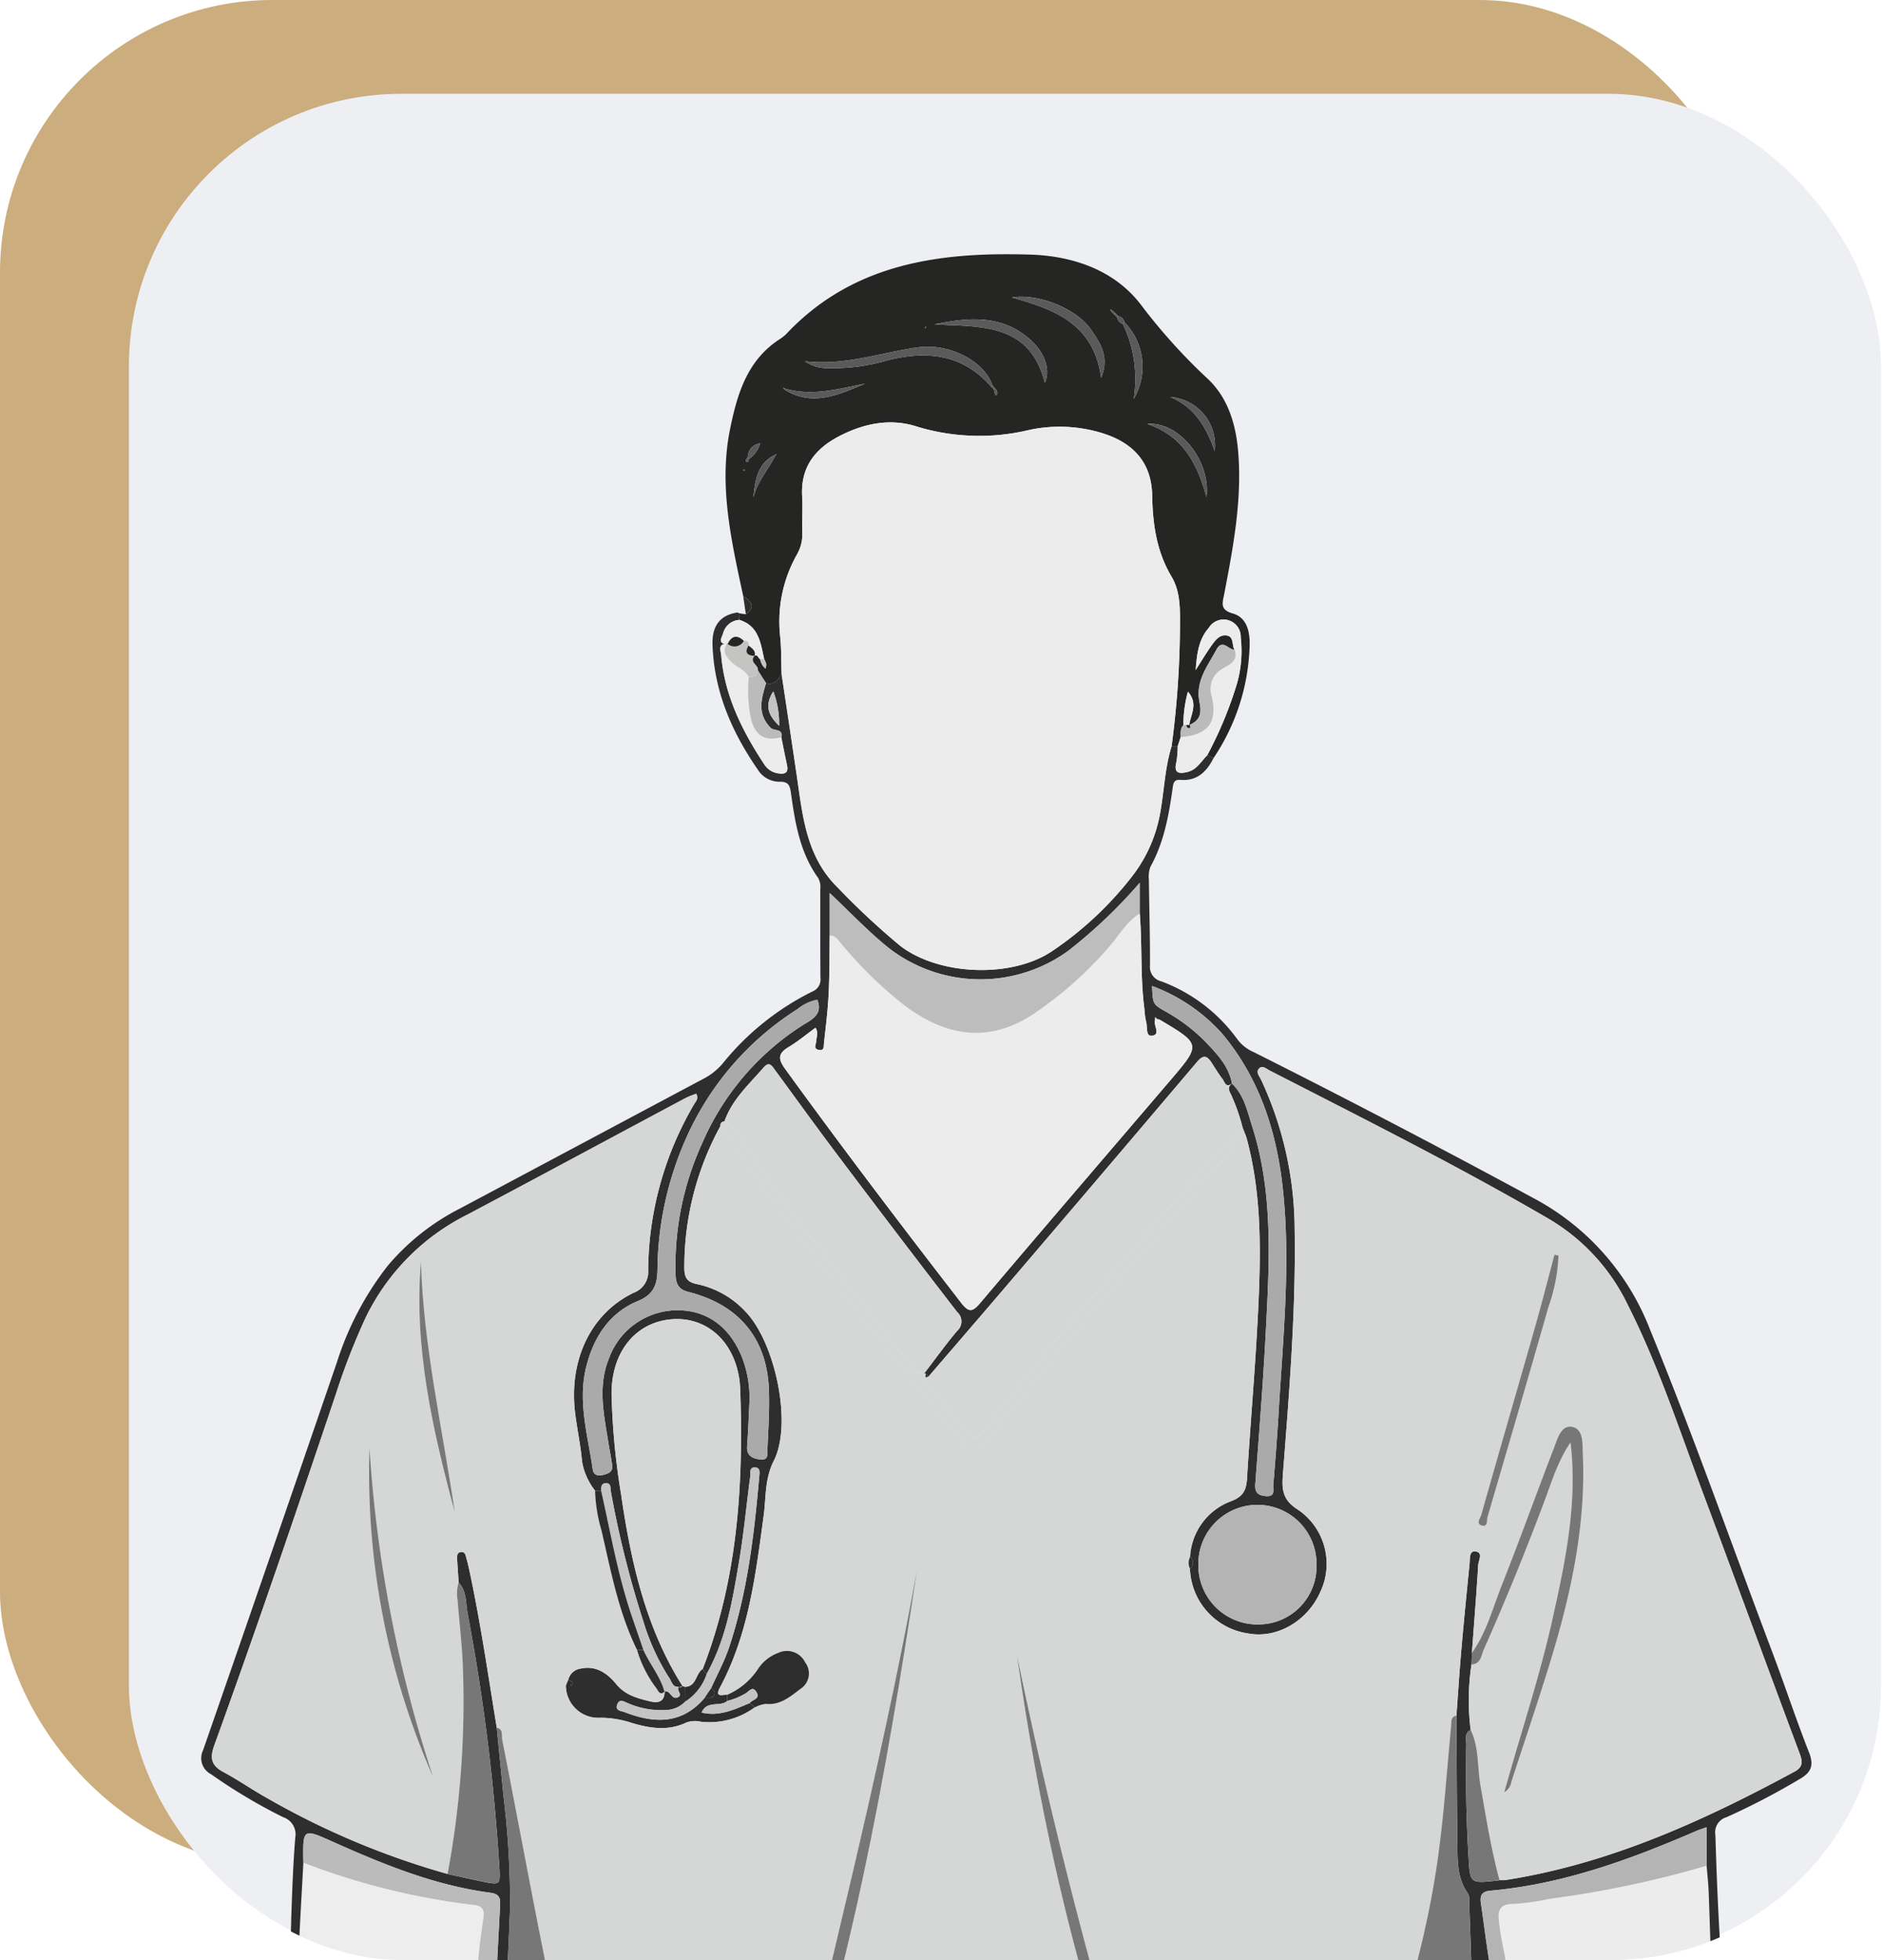 <svg xmlns="http://www.w3.org/2000/svg" xmlns:xlink="http://www.w3.org/1999/xlink" id="Layer_1" data-name="Layer 1" viewBox="0 0 261.559 272.141"><defs><style>.cls-1{fill:none;}.cls-2{fill:#ccad7e;}.cls-3{fill:#edeff3;}.cls-4{clip-path:url(#clip-path);}.cls-5{fill:#ececec;}.cls-6{fill:#ededed;}.cls-7{fill:#2e2e2e;}.cls-8{fill:#252524;}.cls-9{fill:#b4b4b4;}.cls-10{fill:#bbb;}.cls-11{fill:#d5d6d6;}.cls-12{fill:#777778;}.cls-13{fill:#aaa;}.cls-14{fill:#bdbdbe;}.cls-15{fill:#c4c4c3;}.cls-16{fill:#2d2d2d;}.cls-17{fill:#a2a2a2;}.cls-18{fill:#5b5959;}</style><clipPath id="clip-path"><rect class="cls-1" x="18.179" y="13.295" width="243.38" height="258.846" rx="37.85"></rect></clipPath></defs><rect class="cls-2" width="243.38" height="258.846" rx="37.85"></rect><rect class="cls-3" x="17.908" y="13.024" width="243.38" height="258.846" rx="37.85"></rect><g class="cls-4"><path class="cls-5" d="M242.475,314.068l-.47.44H214.061l-.006-.448V293.647c1.171.892,2.024,1.561,2.9,2.2a2.127,2.127,0,0,0,2.487.347c2.774-1.482,4.282-4.046,5.79-6.611.2-.335.266-.885-.206-1.087s-.73.254-.941.606a18.594,18.594,0,0,1-3.171,3.827c-1.676,1.605-2.438,1.573-3.8-.293a44.748,44.748,0,0,1-4.366-8c-1.318-2.888-1.741-6.09-3.255-8.9.008-2.855-.871-5.581-1.21-8.384-.188-1.546-.459-3.043,2-3.019a32.191,32.191,0,0,0,4.908-.7,143.118,143.118,0,0,0,21.86-4.6c.1,1.241.242,2.48.29,3.723.25,6.381.3,12.783,1.175,19.117C239.991,292.59,242.5,303.172,242.475,314.068Z"></path><path class="cls-6" d="M36.8,314.508l-.519-.466a119.189,119.189,0,0,1,2.551-22.451A108.233,108.233,0,0,0,41.424,272.7c.163-4.7.47-9.394.713-14.09a97.371,97.371,0,0,0,23.7,5.873c1.223.123,1.47.762,1.309,1.848-.272,1.842-.539,3.689-.69,5.544a55.8,55.8,0,0,1-6.277,21.372c-1.3,2.5-2.257,2.595-4.005.329-1.183-1.534-2.29-3.127-3.411-4.708-.357-.5-.693-1.332-1.375-.883-.711.468.029,1.138.3,1.61a21.972,21.972,0,0,0,3.281,4.534c4.084,4.161,5.677,3.5,8.534.677.029-.028.129.016.33.047.9,6.361.459,12.762.095,19.161l-.021.5Z"></path><path class="cls-7" d="M211.5,314.049c-1.114.3-1.261-.339-1.273-1.236a80.78,80.78,0,0,1-.135-8.314c.71-7.817-.863-15.3-2.817-22.769-.332-1.27-.514-2.58-.765-3.871a5.507,5.507,0,0,0-.6-2.517,4.6,4.6,0,0,0-.018,2.576q.978,17.3,1.957,34.6c.051.9.293,1.946-1.257,1.507-.535-8.494-1.147-16.984-1.58-25.483-.4-7.883-.607-15.776-.909-23.664-.026-.686.113-1.536-.231-2.026-1.508-2.148-1.4-4.587-1.437-6.986-.087-5.889-.089-11.779-.126-17.669.224-3.035.415-6.073.679-9.1.35-4.007.745-8.01,1.149-12.012.065-.645-.069-1.755.758-1.681,1.195.106.48,1.219.441,1.852-.251,4.084-.578,8.164-.88,12.245l-.061,1.6a33.134,33.134,0,0,0-.111,9.094c-.939.45-.594,1.323-.607,2.024-.095,5.127-.015,10.247.293,15.37.237,3.932.1,3.941,4.116,3.5a1.62,1.62,0,0,0,.2-.049,5.468,5.468,0,0,0,.83-.009c14.427-2.256,27.471-8.193,40.168-15.064,1.238-.67,1.09-1.454.67-2.578-4.5-12.027-8.911-24.084-13.411-36.11-3.282-8.771-6.187-17.7-10.429-26.085a27.867,27.867,0,0,0-10.954-11.944c-12.67-7.381-25.776-13.931-38.812-20.62-.456-.234-1-.784-1.486-.244-.446.5.084,1.051.306,1.519a49.469,49.469,0,0,1,4.665,20.744c.184,11.339-.748,22.621-1.621,33.906-.157,2.025-.191,3.621,2.018,5.011A9.089,9.089,0,0,1,183.408,221c-1.8,4.094-6.05,6.542-10.052,5.785a9.416,9.416,0,0,1-8.067-8.985,1.032,1.032,0,0,0,.018-1.639,8.728,8.728,0,0,1,5.732-7.744c1.7-.665,2.083-1.583,2.18-3.18.473-7.747,1.163-15.483,1.537-23.234.391-8.1.542-16.222-1.648-24.164q-.254-.644-.506-1.287a25.532,25.532,0,0,0-1.479-4.288c-.193-.571-.851-1.217.013-1.808,1.679,1.6,2.123,3.825,2.782,5.883,2.967,9.263,2.412,18.8,1.92,28.3-.369,7.139-.935,14.269-1.471,21.4-.091,1.2.377,1.587,1.473,1.678,1.367.115.975-.9,1.029-1.547.276-3.321.539-6.643.733-9.97.6-10.322,1.7-20.641.608-30.989-.834-7.923-3.161-15.32-8.337-21.572a24.325,24.325,0,0,0-9.852-6.747c.118,2.5.107,2.517,1.755,3.475a24.386,24.386,0,0,1,5.643,4.247c1.59,1.692,3.271,3.382,3.709,5.83-.876.671-1.021-.264-1.329-.659-.551-.707-1.014-1.484-1.5-2.238-.612-.944-1.124-1.169-2-.133Q153.056,163.04,139.739,178.6c-3.574,4.187-7.175,8.351-10.764,12.526l-.386-.417a.641.641,0,0,0-.227,0c1.518-1.98,2.979-4.008,4.579-5.92a1.741,1.741,0,0,0,.007-2.633q-8.339-10.794-16.537-21.694c-2.968-3.934-5.85-7.932-8.763-11.906-.43-.587-.806-1.231-1.564-.359-2.038,2.345-4.393,4.459-5.461,7.508a.536.536,0,0,0-.55.635,40.656,40.656,0,0,0-5.015,19.539c-.017,1.373.239,2.116,1.787,2.419a12.748,12.748,0,0,1,6.616,3.713c4.157,4.185,6.664,15.582,4.025,20.807-1.287,2.547-1.062,5.086-1.408,7.622-1.117,8.185-2.077,16.388-6.061,23.835-.8,1.5.378.977,1.012,1.027l0,.851c-1,.9-2.833-.135-3.572,1.618,2.484.589,4.57-.435,6.683-1.318l.683.611a10.7,10.7,0,0,1-7.439,1.994,3.522,3.522,0,0,0-2.052.106c-2.491,1.191-4.986.815-7.5.082a13.776,13.776,0,0,0-4.427-.745,4.5,4.5,0,0,1-4.807-4.438c.361-.075.9.154.947-.456.009-.107-.4-.249-.612-.375a2.041,2.041,0,0,1,1.76-1.565c2.107-.461,3.7.688,4.889,2.143,1.267,1.549,2.92,1.969,4.671,2.4,1.229.3,2.043.065,2.073-1.385.82-.165.961,1.238,1.824.834.735-.344-.183-.939.1-1.392l.527-.2.414.15.025,2a3.814,3.814,0,0,1-2.559,1.193,11.533,11.533,0,0,1-5.457-.95c-.5-.176-1.077-.644-1.422.1-.444.963.5.968,1,1.16,4.109,1.591,7.971,1.725,11.12-2.016.457-.01,1,.178,1.29-.324.255-.44-.025-.756-.416-.976.845-1.9,1.856-3.735,2.507-5.694,2.552-7.683,3.479-15.667,4.184-23.684.049-.552.183-1.262-.6-1.287-.834-.028-.589.8-.653,1.272-.525,3.913-.884,7.853-1.542,11.743-.911,5.38-1.787,10.8-4.512,15.665l-.554-.673c4.787-12.29,5.657-25.118,5.244-38.122a19.178,19.178,0,0,0-.137-2.077c-.776-5.447-4.7-8.856-9.6-8.36s-8.183,4.576-8.158,10.388a100.4,100.4,0,0,0,1.334,13.971c1.345,9.226,3.386,18.424,8.51,26.528q-.2.409-.563.13c-.83.045-.917-.723-1.237-1.188a31.29,31.29,0,0,1-3.625-7.9,137.984,137.984,0,0,1-4.527-18.105c-.083-.431.09-1.07-.653-1.077-.708-.006-.66.557-.686,1.038l-.835.006a8.932,8.932,0,0,1-1.823-4.108c-.2-2.207-.666-4.39-.946-6.592-.94-7.415,2.151-13.927,8.144-16.8a3.076,3.076,0,0,0,1.988-3.161A46.214,46.214,0,0,1,96.418,153.3c.229-.38.653-.748.3-1.445a13.483,13.483,0,0,0-1.447.575c-10.107,5.394-20.191,10.831-30.315,16.192a31.17,31.17,0,0,0-14.125,14.231,93.642,93.642,0,0,0-4.162,10.661c-5.485,16.317-11.03,32.615-16.9,48.8-.636,1.754-.448,2.8,1.244,3.706,2.08,1.108,4.019,2.478,6.082,3.621A110.383,110.383,0,0,0,62.174,260.18c1.621.355,3.237.729,4.862,1.06,2.407.49,2.463.474,2.33-1.932a282.543,282.543,0,0,0-4.421-35.337c-.264-1.438-.1-3.048-1.234-4.253-.071-1.039-.148-2.077-.208-3.117-.028-.483-.086-1.07.577-1.122.511-.04.608.474.711.879.12.47.246.94.349,1.414,1.583,7.31,2.648,14.711,3.86,22.087.3,3.089.617,6.178.911,9.268a121.852,121.852,0,0,1,.939,15.728c-.187,5.461-.5,10.918-.775,16.375-.136,2.694-.32,5.386-.464,8.08-.439,8.219-1.229,16.421-1.167,24.664l-1.536.058q.515-10.066,1.03-20.135.75-14.529,1.511-29.059c.053-1,.159-1.855-1.306-2.046-7.715-1.008-14.834-3.92-21.865-7.058-4.241-1.893-4.217-1.948-4.141,2.874-.243,4.7-.55,9.391-.713,14.09a108.233,108.233,0,0,1-2.591,18.893,119.189,119.189,0,0,0-2.551,22.451c-1.416.369-1.2-.595-1.189-1.43a99.019,99.019,0,0,1,2.384-20.439,138.14,138.14,0,0,0,2.983-26.018c.131-3.676.254-7.357.555-11.022a2.5,2.5,0,0,0-1.7-2.84,76.224,76.224,0,0,1-10-5.963A2.493,2.493,0,0,1,28.21,243q9.353-26.919,18.594-53.877a42.727,42.727,0,0,1,7.041-13.369,32.167,32.167,0,0,1,10.049-7.964q16.9-9,33.793-18a8.658,8.658,0,0,0,2.735-2.181,37.268,37.268,0,0,1,12.422-9.946,1.793,1.793,0,0,0,1.118-1.925c-.03-4.1-.018-8.193-.022-12.289a2.492,2.492,0,0,0-.317-1.592c-2.518-3.515-3.183-7.638-3.758-11.77-.147-1.053-.374-1.6-1.616-1.551a3.526,3.526,0,0,1-2.981-1.675c-3.621-5.224-6.082-10.9-6.294-17.344-.088-2.682,1.1-4.093,3.378-4.467.118-.02.254.073.382.113l-.032.9a2.483,2.483,0,0,0-2.245,1.816c-.162.583-.862,1.527.587,1.575l0-.09-.08.025c-1.307-.011-.831,1-.783,1.568.475,5.66,2.942,10.556,6.007,15.2a2.759,2.759,0,0,0,1.871,1.209c.927.155,1.51-.024,1.257-1.164-.283-1.277-.527-2.563-.789-3.846.276-1.247-1-.83-1.466-1.3-1.944-1.943-1.3-4.05-.654-6.205,1.152.318,1.661-.467,2.163-1.261.7,4.655,1.407,9.309,2.091,13.967.825,5.626,1.291,11.366,5.728,15.687a101.294,101.294,0,0,0,8.669,8.075c5.38,4.137,15.435,4.52,21.063.751a47.821,47.821,0,0,0,11.07-10.316,19.987,19.987,0,0,0,3.989-9.021c.544-3.042.635-6.164,1.57-9.137l.848,0a13.32,13.32,0,0,1-.195,2.245c-.4,1.583.47,1.595,1.548,1.335,1.3-.313,1.909-1.483,2.762-2.346l.853.421c-.952,1.895-2.293,3.217-4.606,3.025-.85-.071-.965.388-1.065,1.093-.533,3.785-1.191,7.536-3.084,10.952a3.872,3.872,0,0,0-.225,1.824c.044,3.957.17,7.913.153,11.869a2.058,2.058,0,0,0,1.588,2.242,22.9,22.9,0,0,1,10.6,8.11,5.7,5.7,0,0,0,2.261,1.729q19.531,9.81,38.753,20.216a34.871,34.871,0,0,1,16.23,18.222c6.05,14.762,11.331,29.812,16.966,44.729,1.764,4.669,3.326,9.416,5.152,14.059.717,1.823.265,2.792-1.332,3.7a99.017,99.017,0,0,1-10.146,5.283,2.183,2.183,0,0,0-1.535,2.481c.453,14.927,1.288,29.8,4.329,44.489a74.95,74.95,0,0,1,1.059,13.479c.02.883-.03,1.551-1.18,1.3.022-10.9-2.484-21.478-3.962-32.19-.874-6.334-.925-12.736-1.175-19.117-.048-1.243-.191-2.482-.29-3.723v-5.333c-.631.225-1.018.34-1.385.5-9.2,3.976-18.56,7.415-28.652,8.31-1.232.11-1.472.707-1.307,1.787.606,3.969.978,7.976,1.948,11.886q.185,1.233.37,2.464c.775,5.14,2.645,10.061,3.152,15.244C211.829,300.6,211.074,307.335,211.5,314.049ZM160.713,141.491l-.24-.282-.05.531c-.164.715.829,1.922-.433,2.063-.87.1-.578-1.216-.781-1.893a11.909,11.909,0,0,1-.246-1.844c-.582-4.394-.286-8.83-.644-13.235v-4.272a69.691,69.691,0,0,1-9.99,9.493,20.8,20.8,0,0,1-24.919-.464c-2.83-2.283-5.325-4.93-8.156-7.6v5.887c-.043,2.708-.015,5.419-.151,8.122-.114,2.283-.4,4.558-.649,6.833-.046.416.072,1.11-.744.931-.783-.172-.354-.743-.34-1.173.018-.584.364-1.175-.092-1.9-1.256.914-2.426,1.9-3.721,2.672-1.482.887-1.515,1.644-.494,3.052,7.952,10.964,16.144,21.744,24.434,32.453,1.068,1.379,1.572,1.323,2.664.035,8.758-10.334,17.591-20.6,26.394-30.9,4.282-5.007,4.277-5.013-1.443-8.414A1.415,1.415,0,0,0,160.713,141.491ZM113.529,138.8a6.3,6.3,0,0,0-2.761,1.31,40.764,40.764,0,0,0-15.523,18.056,45.811,45.811,0,0,0-3.919,18.188c-.043,2.033-.552,3.387-2.709,4.275-3.921,1.613-6.082,4.928-7.14,8.944-1.287,4.888.161,9.641.854,14.425.113.779.694.974,1.413.792.7-.177,1.407-.395,1.292-1.322-.129-1.031-.348-2.05-.511-3.078-.629-3.966-1.549-7.914.1-11.887a10.126,10.126,0,0,1,9.48-6.585c4.135,0,7.283,2.32,8.97,6.551A15.56,15.56,0,0,1,104.086,195c-.083,1.942-.175,3.884-.31,5.823-.093,1.339.818,1.686,1.814,1.813,1.278.162.988-.941,1.018-1.592.122-2.7.3-5.416.2-8.115-.277-7.127-4.184-11.805-11.217-13.567-1.342-.336-1.706-1.12-1.745-2.4a40.816,40.816,0,0,1,3.679-18.206,36.572,36.572,0,0,1,13.967-16.411C112.707,141.577,114.354,140.888,113.529,138.8Zm69.344,78.456a8.209,8.209,0,1,0-16.416.027,8.207,8.207,0,0,0,8.347,8.253A8.066,8.066,0,0,0,182.873,217.256ZM108.226,100.772a12.744,12.744,0,0,0-.812-4.788C106.261,97.834,106.568,99.171,108.226,100.772Z"></path><path class="cls-8" d="M163.593,103.6l-.848,0a130.376,130.376,0,0,0,1.161-16.8c.016-2.305.042-4.7-1.15-6.7-2.106-3.535-2.636-7.292-2.713-11.324-.086-4.487-2.542-7.248-6.854-8.613a20.106,20.106,0,0,0-10.305-.452,29.675,29.675,0,0,1-15.568-.5c-3.638-1.161-7.266-.441-10.689,1.32-3.47,1.786-5.451,4.385-5.2,8.448.1,1.591-.042,3.2.011,4.791a5.661,5.661,0,0,1-.725,3.2A18.866,18.866,0,0,0,108.4,88.6c.137,1.657.118,3.327.17,4.991-.5.794-1.011,1.579-2.163,1.261l-1.143-1.789c.136-.737-1.319-1.147-.419-2.04.463-.154.471.382.756.5a2.044,2.044,0,0,0,.746,1.308,2.161,2.161,0,0,0,.086-.633,3.784,3.784,0,0,0-.285-.7c-.494-2.224-.747-4.6-3.441-5.434l.032-.9.871.123c1.451-1.076.693-1.826-.375-2.529-1.639-7.671-3.436-15.333-1.811-23.251,1.005-4.9,2.408-9.591,7-12.491a5.151,5.151,0,0,0,.949-.81c9.272-9.714,21.3-11.239,33.727-10.857,5.831.179,11.621,2.088,15.334,6.9a79.991,79.991,0,0,0,9.259,10.286c2.835,2.6,3.969,6.3,4.292,10.138.567,6.72-.684,13.276-1.939,19.822-.237,1.237-.629,2.164,1.205,2.685,1.9.539,2.353,2.431,2.334,4.252a29.4,29.4,0,0,1-5.023,15.827l-.853-.421a54.763,54.763,0,0,0,4-9.549,16.39,16.39,0,0,0,.638-6.776,2.392,2.392,0,0,0-4.442-1.334c-1.4,1.59-1.641,3.552-1.817,5.844.863-1.342,1.519-2.458,2.275-3.5.481-.665,1.067-1.427,2-1.3,1.089.152.717,1.323,1.115,1.976-.84.051-1.661-1.595-2.537.047-1.22,2.287-2.926,4.335-2.319,7.274.378,1.83-.154,2.579-1.435,3.155.217-1.478,1.283-2.986-.171-4.639a16.807,16.807,0,0,0-.625,4.645c-.487.473-.37,1.086-.388,1.667Zm-8.824-59.947.405.417a1.135,1.135,0,0,0,.793.9,17.673,17.673,0,0,1,1.512,10.411,8.808,8.808,0,0,0-1.287-10.643,1.053,1.053,0,0,0-.844-.837l-.415-.41c-.148-.133-.3-.267-.446-.4l-.293-.15.159.285C154.491,43.37,154.629,43.514,154.769,43.657ZM138.215,53.936l-.368-.456c-1.187-3.393-5.979-5.844-10.332-5.252-5.073.69-9.975,2.558-15.691,1.937a5.2,5.2,0,0,0,3.014.945,26.81,26.81,0,0,0,8.4-1.073c5.447-1.386,10.456-.914,14.422,3.633l.4.426c.06.254.115.509.191.758,0,.014.248-.005.256-.039A.809.809,0,0,0,138.215,53.936Zm-34.148,9.756a3.763,3.763,0,0,0,1.517-2.132,1.945,1.945,0,0,0-1.712,1.966c-.191.166-.427.451-.185.59C103.992,64.293,103.95,63.856,104.067,63.692Zm3.616-.544c-2.543,1.2-2.766,3.591-3.048,5.954.561-2.217,2.088-3.922,3.1-5.9L107.9,63Zm1.328-9.2-.277-.156.177.257c3.953,2.5,7.6.719,11.261-.779C116.482,53.971,112.817,55.064,109.011,53.944Zm36.119-.8c.741-1.54.2-3.865-1.737-5.721-3.966-3.8-8.737-3.4-13.589-2.387C136.193,45.389,143.036,44.81,145.13,53.148Zm7.829-.7c1.19-2.923-.141-4.826-1.4-6.671-1.986-2.915-7.377-5.085-11-4.472C146.429,42.952,151.915,44.9,152.959,52.453Zm14.633,16.568c.59-5.06-3.793-10.523-8.244-10.158C164.352,60.532,166.278,64.341,167.592,69.021Zm1.136-6.385a6.718,6.718,0,0,0-6.184-7.509C165.745,56.438,167.481,59.04,168.728,62.636Zm-65.327,2.7.029-.164-.211.046a.443.443,0,0,0,.059.146C103.291,65.374,103.358,65.342,103.4,65.331Zm25.234-19.973-.181.05c.015.047.029.134.046.135a.668.668,0,0,0,.181-.042Z"></path><path class="cls-7" d="M103.23,82.759c1.068.7,1.826,1.453.375,2.529Z"></path><path class="cls-9" d="M209.489,275.739a3.374,3.374,0,0,1-1.837.448c-.97-3.91-1.342-7.917-1.948-11.886-.165-1.08.075-1.677,1.307-1.787,10.092-.895,19.451-4.334,28.652-8.31.367-.159.754-.274,1.385-.5v5.333a143.118,143.118,0,0,1-21.86,4.6,32.191,32.191,0,0,1-4.908.7c-2.46-.024-2.189,1.473-2,3.019C208.618,270.158,209.5,272.884,209.489,275.739Z"></path><path class="cls-10" d="M42.137,258.608c-.076-4.822-.1-4.767,4.141-2.874,7.031,3.138,14.15,6.05,21.865,7.058,1.465.191,1.359,1.044,1.306,2.046q-.761,14.529-1.511,29.059-.521,10.068-1.03,20.135l-2.976-.02c.364-6.4.808-12.8-.095-19.161-.2-.031-.3-.075-.33-.047-2.857,2.819-4.45,3.484-8.534-.677a21.972,21.972,0,0,1-3.281-4.534c-.271-.472-1.011-1.142-.3-1.61.682-.449,1.018.379,1.375.883,1.121,1.581,2.228,3.174,3.411,4.708,1.748,2.266,2.705,2.171,4.005-.329a55.8,55.8,0,0,0,6.277-21.372c.151-1.855.418-3.7.69-5.544.161-1.086-.086-1.725-1.309-1.848A97.371,97.371,0,0,1,42.137,258.608Z"></path><path class="cls-11" d="M165.289,217.8a9.416,9.416,0,0,0,8.067,8.985c4,.757,8.256-1.691,10.052-5.785a9.089,9.089,0,0,0-3.178-11.447c-2.209-1.39-2.175-2.986-2.018-5.011.873-11.285,1.805-22.567,1.621-33.906a49.469,49.469,0,0,0-4.665-20.744c-.222-.468-.752-1.021-.306-1.519.482-.54,1.03.01,1.486.244,13.036,6.689,26.142,13.239,38.812,20.62a27.867,27.867,0,0,1,10.954,11.944c4.242,8.388,7.147,17.314,10.429,26.085,4.5,12.026,8.915,24.083,13.411,36.11.42,1.124.568,1.908-.67,2.578-12.7,6.871-25.741,12.808-40.168,15.064a5.479,5.479,0,0,1-.831.009c-1.175-4.331-1.873-8.752-2.644-13.167-.446-2.556-.18-5.249-1.36-7.673a33.1,33.1,0,0,1,.112-9.094c1.33-.056,1.357-1.285,1.71-2.076,2.99-6.7,5.754-13.5,8.34-20.37,1.069-2.841,1.932-5.793,3.708-8.376,1,8.409-.715,16.516-2.516,24.579-1.808,8.1-4.461,15.982-6.688,23.993a2.117,2.117,0,0,0,1-1.493c1.813-5.6,3.73-11.166,5.443-16.8,2.85-9.363,4.923-18.871,4.465-28.749-.064-1.382.123-3.428-1.527-3.7-1.506-.251-1.995,1.684-2.475,2.926-2.444,6.329-4.733,12.717-7.234,19.022-1.266,3.195-2.127,6.586-4.169,9.445.3-4.081.629-8.161.88-12.245.039-.633.754-1.746-.441-1.852-.827-.074-.693,1.036-.758,1.681-.4,4-.8,8-1.149,12.012-.264,3.032-.455,6.07-.678,9.106-.865.2-.686.9-.744,1.5-.567,5.91-.956,11.845-1.751,17.726-1.611,11.913-5.086,23.363-9.132,34.649q-2.4,6.708-4.835,13.407l.55.225c5.753-10.555,11.114-21.287,14.472-32.984.133,4.062.9,7.986,1.119,11.963.212,3.794.566,7.58.9,11.366.524,5.985,1.081,11.967,1.624,17.95-.623.028-1.246.081-1.869.081q-65.52.007-131.04,0c-.485,0-.971-.032-1.456-.049.778-4.288.961-8.635,1.33-12.966.645-7.571,1.441-15.13,1.634-22.733.012-.465-.339-1.1.5-1.478,2.382,7.092,4.7,14.16,7.6,21.591.352-1.73-.338-2.684-.585-3.713-4.23-17.595-7.35-35.415-10.853-53.157-.126-.634.2-1.463-.766-1.72-1.212-7.376-2.277-14.777-3.86-22.087-.1-.474-.229-.944-.349-1.414-.1-.405-.2-.919-.711-.879-.663.052-.6.639-.577,1.122.06,1.04.137,2.078.206,3.118a5.326,5.326,0,0,0-.145,2.47c.245,3.166.644,6.326.741,9.5a130.9,130.9,0,0,1-2.131,28.5A110.383,110.383,0,0,1,37.1,249.639c-2.063-1.143-4-2.513-6.082-3.621-1.692-.9-1.88-1.952-1.244-3.706,5.869-16.183,11.414-32.481,16.9-48.8a93.642,93.642,0,0,1,4.162-10.661,31.17,31.17,0,0,1,14.125-14.231c10.124-5.361,20.208-10.8,30.315-16.192a13.483,13.483,0,0,1,1.447-.575c.348.7-.076,1.065-.3,1.445a46.214,46.214,0,0,0-6.393,23.012,3.076,3.076,0,0,1-1.988,3.161c-5.993,2.878-9.084,9.39-8.144,16.8.28,2.2.749,4.385.946,6.592a8.932,8.932,0,0,0,1.823,4.108,21.522,21.522,0,0,0,.884,5.5c1.314,5.628,2.359,11.341,4.944,16.593a16.59,16.59,0,0,0,2.745,5.4c.2.315.45.963,1.06.4l.033-.05c-.03,1.45-.844,1.686-2.073,1.385-1.751-.427-3.4-.847-4.671-2.4-1.191-1.455-2.782-2.6-4.889-2.143a2.041,2.041,0,0,0-1.76,1.565l-.335.831a4.5,4.5,0,0,0,4.807,4.438,13.776,13.776,0,0,1,4.427.745c2.516.733,5.011,1.109,7.5-.082a3.522,3.522,0,0,1,2.052-.106,10.7,10.7,0,0,0,7.439-1.994,4.294,4.294,0,0,1,1.555-.493c2.02.2,3.395-1.023,4.813-2.089a2.537,2.537,0,0,0,.644-3.678,2.815,2.815,0,0,0-3.727-1.322,5.744,5.744,0,0,0-2.865,2.31,9.72,9.72,0,0,1-4.218,3.51c-.634-.05-1.817.476-1.012-1.027,3.984-7.447,4.944-15.65,6.061-23.835.346-2.536.121-5.075,1.408-7.622,2.639-5.225.132-16.622-4.025-20.807a12.748,12.748,0,0,0-6.616-3.713c-1.548-.3-1.8-1.046-1.787-2.419a40.662,40.662,0,0,1,5.015-19.54c.821,1.189,1.638,2.381,2.464,3.566,6.336,9.095,13.083,17.881,19.983,26.551q5.365,6.744,10.858,13.386c1.742,2.109,1.921,2.121,3.747-.013,2.654-3.1,5.223-6.28,7.77-9.471,8.125-10.176,16.815-19.87,25.325-29.718.856-.991,1.383-2.44,2.888-2.8,2.19,7.942,2.039,16.061,1.648,24.164-.374,7.751-1.064,15.487-1.537,23.234-.1,1.6-.477,2.515-2.18,3.18a8.728,8.728,0,0,0-5.732,7.744A1.905,1.905,0,0,0,165.289,217.8Zm-56.87,84.39c9.58-27.318,14.684-55.624,18.944-84.119C122.188,246.369,114.926,274.2,108.419,302.188Zm32.862-72.275c3.7,26.112,9.777,51.6,20.016,75.981A737.978,737.978,0,0,1,141.281,229.913ZM51.322,201.03a104.875,104.875,0,0,0,8.837,45.687A183.287,183.287,0,0,1,51.322,201.03Zm165.16-26.722-.557-.091c-.888,3.314-1.731,6.641-2.672,9.94-2.485,8.717-5.024,17.418-7.486,26.141-.124.439-.856,1.306.146,1.523.767.166.587-.767.726-1.242,2.832-9.7,5.685-19.388,8.444-29.106A24.14,24.14,0,0,0,216.482,174.308Zm-158.011.86c-1.01,11.941,1.641,23.393,4.7,34.789C61.48,198.381,58.809,186.936,58.471,175.168Z"></path><path class="cls-12" d="M204.507,314c-.543-5.983-1.1-11.965-1.624-17.95-.331-3.786-.685-7.572-.9-11.366-.222-3.977-.986-7.9-1.119-11.963-3.358,11.7-8.719,22.429-14.472,32.984l-.55-.225q2.418-6.7,4.835-13.407c4.046-11.286,7.521-22.736,9.132-34.649.795-5.881,1.184-11.816,1.751-17.726.058-.6-.121-1.306.744-1.5.036,5.889.038,11.779.125,17.668.035,2.4-.071,4.838,1.437,6.986.344.49.205,1.34.231,2.026.3,7.888.508,15.781.909,23.664.433,8.5,1.045,16.989,1.58,25.483Z"></path><path class="cls-12" d="M69,239.859c.967.257.64,1.086.766,1.72,3.5,17.742,6.623,35.562,10.853,53.157.247,1.029.937,1.983.585,3.713-2.9-7.431-5.215-14.5-7.6-21.591-.84.376-.489,1.013-.5,1.478-.193,7.6-.989,15.162-1.634,22.733-.369,4.331-.552,8.678-1.33,12.966l-1.7-.061c-.062-8.243.728-16.445,1.167-24.664.144-2.694.328-5.386.464-8.08.275-5.457.588-10.914.775-16.375a121.852,121.852,0,0,0-.939-15.728C69.617,246.037,69.3,242.948,69,239.859Z"></path><path class="cls-5" d="M108.565,93.6c-.052-1.664-.033-3.334-.17-4.991a18.866,18.866,0,0,1,2.316-11.638,5.661,5.661,0,0,0,.725-3.2c-.053-1.6.086-3.2-.011-4.791-.249-4.063,1.732-6.662,5.2-8.448,3.423-1.761,7.051-2.481,10.689-1.32a29.675,29.675,0,0,0,15.568.5,20.106,20.106,0,0,1,10.305.452c4.312,1.365,6.768,4.126,6.854,8.613.077,4.032.607,7.789,2.713,11.324,1.192,2,1.166,4.395,1.15,6.7a130.376,130.376,0,0,1-1.161,16.8c-.935,2.973-1.026,6.095-1.57,9.137a19.987,19.987,0,0,1-3.989,9.021,47.821,47.821,0,0,1-11.07,10.316c-5.628,3.769-15.683,3.386-21.063-.751a101.294,101.294,0,0,1-8.669-8.075c-4.437-4.321-4.9-10.061-5.728-15.687C109.972,102.9,109.263,98.25,108.565,93.6Zm24.184,27.887c.109,1.8,1.8,1.583,2.644,1.532,1.527-.093,3.666.533,4.243-1.9-.076-.188-.145-.538-.228-.542-2.262-.086-4.532-.253-6.785-.129C131.879,120.488,132.432,121.147,132.749,121.482Zm7.46-35.672c-1.558.334-1.473,1.791-1.911,2.864-.184.45-.5,1.214.148,1.412.768.236.5-.79.892-1.109,2.355-1.168,3.766-3.48,5.925-4.885a27.391,27.391,0,0,1,14.508-.429,8.318,8.318,0,0,0-6.273-3.877,33.712,33.712,0,0,0-10.512.819c-2.046.478-2.563,1.579-1.818,3.675C141.189,85,140.483,85.272,140.209,85.81Zm-7.588,20.419c-.7-.117-1.6-.156-1.749.569-.209.989.915.684,1.438.979a4.615,4.615,0,0,0,7.918-.444c1.094-.643.619-1.02-.245-1.237-.913-.231-1.519.449-2.205.868C135.972,107.33,134.375,106.231,132.621,106.229Zm-2.433-21.858c1.029-1.815.619-3.316-1.16-3.682a33.767,33.767,0,0,0-11.17-.749,8.314,8.314,0,0,0-6.4,4.273c5.821-1.858,11.053-1.2,16.25.277.389,1.442,1.753,2.073,2.62,3.118.414.5,1.018,1.366,1.669.738a1.661,1.661,0,0,0-.194-2.422C131.26,85.412,130.505,85.125,130.188,84.371ZM156.3,88.6c-2.926-2.592-6.049-2.8-9.318-2.218-1.611.288-3.124.875-3.6,2.74.558.3.783-.015,1.026-.23,1.122-.994,2.115-1.994,2.556.585.2,1.187,1.389,1.69,2.612,1.6a2.106,2.106,0,0,0,2.187-1.871c-.022-2.775,1.345-1.45,2.483-1.008A2.51,2.51,0,0,0,156.3,88.6Zm-27.43.739c-2.209-3.119-5-3.343-7.867-3.13-2.945.219-4.2.979-4.9,2.777a12.263,12.263,0,0,0,1.192-.556c1.228-.75,2.166-1.368,2.587.892.278,1.493,1.717,2.151,3.3,1.577,1.484-.539,1.662-1.881,1.608-3.237C126.327,87.494,127.05,88.977,128.868,89.337Zm-2.8,26.966c.072.479.425.561.773.562q9.05.029,18.1.027c.444,0,1.143.039,1.027-.652-.11-.655-.761-.366-1.222-.365q-8.634.011-17.268.007C126.952,115.882,126.346,115.626,126.068,116.3Z"></path><path class="cls-5" d="M158.319,126.831c.358,4.4.062,8.841.644,13.235a11.909,11.909,0,0,0,.246,1.844c.2.677-.089,1.99.781,1.893,1.262-.141.269-1.348.433-2.063a1.681,1.681,0,0,0,.29-.249,1.415,1.415,0,0,1,.4.1c5.72,3.4,5.725,3.407,1.443,8.414-8.8,10.3-17.636,20.565-26.394,30.9-1.092,1.288-1.6,1.344-2.664-.035-8.29-10.709-16.482-21.489-24.434-32.453-1.021-1.408-.988-2.165.494-3.052,1.3-.775,2.465-1.758,3.721-2.672.456.726.11,1.317.092,1.9-.014.43-.443,1,.34,1.173.816.179.7-.515.744-.931.246-2.275.535-4.55.649-6.833.136-2.7.108-5.414.151-8.122.726,0,1.087.522,1.491,1a56.271,56.271,0,0,0,8.741,8.584c6.4,4.905,12.605,5.269,18.783.826a52.983,52.983,0,0,0,10.112-9.213C155.6,129.6,156.612,127.875,158.319,126.831Z"></path><path class="cls-11" d="M94.789,234.07c-5.125-8.1-7.166-17.3-8.511-26.528a100.4,100.4,0,0,1-1.334-13.971c-.025-5.812,3.268-9.893,8.158-10.388s8.829,2.913,9.6,8.36a19.178,19.178,0,0,1,.137,2.077c.413,13-.457,25.832-5.243,38.123-.971.66-.837,2.4-2.41,2.47l-.414-.15Z"></path><path class="cls-11" d="M171.136,150.454c-.864.591-.206,1.237-.013,1.808a25.44,25.44,0,0,1,1.478,4.288,3.377,3.377,0,0,0-.859.519c-3.7,4.2-7.413,8.4-11.078,12.642-4.252,4.918-8.516,9.828-12.676,14.823-3.982,4.78-7.842,9.662-11.745,14.507-.6.741-1.023.936-1.734.017-1.438-1.857-3.027-3.6-4.531-5.405-.6-.722-1.55-1.255-1.423-2.412l.42-.113c3.589-4.175,7.19-8.339,10.764-12.526q13.3-15.579,26.556-31.191c.877-1.036,1.389-.811,2,.133.489.754.952,1.531,1.5,2.238.308.395.453,1.33,1.328.659Z"></path><path class="cls-11" d="M100.623,155.706c1.068-3.049,3.423-5.163,5.461-7.508.758-.872,1.134-.228,1.564.359,2.913,3.974,5.8,7.972,8.763,11.906q8.214,10.889,16.537,21.694a1.741,1.741,0,0,1-.007,2.633c-1.6,1.912-3.061,3.94-4.579,5.92a1.59,1.59,0,0,1-1.578-.8c-7.468-9.711-15.282-19.157-22.25-29.253C103.347,158.941,102.545,156.864,100.623,155.706Z"></path><path class="cls-13" d="M113.529,138.8c.825,2.088-.822,2.777-2.04,3.544a36.572,36.572,0,0,0-13.967,16.411,40.816,40.816,0,0,0-3.679,18.206c.039,1.281.4,2.065,1.745,2.4,7.033,1.762,10.94,6.44,11.217,13.567.106,2.7-.075,5.412-.2,8.115-.03.651.26,1.754-1.018,1.592-1-.127-1.907-.474-1.814-1.813.135-1.939.227-3.881.31-5.823a15.56,15.56,0,0,0-1.008-6.531c-1.687-4.231-4.835-6.551-8.97-6.551a10.126,10.126,0,0,0-9.48,6.585c-1.652,3.973-.732,7.921-.1,11.887.163,1.028.382,2.047.511,3.078.115.927-.593,1.145-1.292,1.322-.719.182-1.3-.013-1.413-.792-.693-4.784-2.141-9.537-.854-14.425,1.058-4.016,3.219-7.331,7.14-8.944,2.157-.888,2.666-2.242,2.709-4.275a45.811,45.811,0,0,1,3.919-18.188,40.764,40.764,0,0,1,15.523-18.056A6.3,6.3,0,0,1,113.529,138.8Z"></path><path class="cls-14" d="M158.319,126.831c-1.707,1.044-2.724,2.773-3.938,4.246a52.983,52.983,0,0,1-10.112,9.213c-6.178,4.443-12.38,4.079-18.783-.826a56.271,56.271,0,0,1-8.741-8.584c-.4-.48-.765-1.007-1.491-1v-5.887c2.831,2.667,5.326,5.314,8.156,7.6a20.8,20.8,0,0,0,24.919.464,69.691,69.691,0,0,0,9.99-9.493Z"></path><path class="cls-9" d="M182.873,217.256a8.066,8.066,0,0,1-8.069,8.28,8.207,8.207,0,0,1-8.347-8.253,8.209,8.209,0,1,1,16.416-.027Z"></path><path class="cls-13" d="M171.136,150.454l-.009-.013c-.437-2.448-2.118-4.138-3.708-5.83a24.386,24.386,0,0,0-5.643-4.247c-1.648-.958-1.637-.977-1.755-3.475a24.325,24.325,0,0,1,9.852,6.747c5.176,6.252,7.5,13.649,8.337,21.572,1.089,10.348-.006,20.667-.608,30.989-.194,3.327-.457,6.649-.733,9.97-.054.643.338,1.662-1.029,1.547-1.1-.091-1.564-.474-1.473-1.678.536-7.129,1.1-14.259,1.471-21.4.492-9.5,1.047-19.038-1.92-28.3C173.259,154.279,172.815,152.058,171.136,150.454Z"></path><path class="cls-12" d="M62.174,260.18a130.9,130.9,0,0,0,2.131-28.5c-.1-3.17-.5-6.33-.741-9.5a5.326,5.326,0,0,1,.145-2.47c1.133,1.2.972,2.814,1.236,4.252a282.543,282.543,0,0,1,4.421,35.337c.133,2.406.077,2.422-2.33,1.932C65.411,260.909,63.8,260.535,62.174,260.18Z"></path><path class="cls-11" d="M100.623,155.706c1.922,1.158,2.724,3.235,3.911,4.954,6.968,10.1,14.782,19.542,22.25,29.253a1.59,1.59,0,0,0,1.578.8.641.641,0,0,1,.227,0c-.012.176-.023.353-.034.53-.127,1.157.822,1.69,1.423,2.412,1.5,1.808,3.093,3.548,4.531,5.405.711.919,1.138.724,1.734-.017,3.9-4.845,7.763-9.727,11.745-14.507,4.16-5,8.424-9.905,12.676-14.823,3.665-4.238,7.373-8.439,11.078-12.642a3.377,3.377,0,0,1,.859-.519l.507,1.287c-1.5.364-2.032,1.813-2.888,2.8-8.51,9.848-17.2,19.542-25.325,29.718-2.547,3.191-5.116,6.369-7.77,9.471-1.826,2.134-2,2.122-3.747.013q-5.488-6.643-10.858-13.386c-6.9-8.67-13.647-17.456-19.983-26.551-.826-1.185-1.643-2.377-2.464-3.566A.536.536,0,0,1,100.623,155.706Z"></path><path class="cls-12" d="M204.453,229.494c2.042-2.859,2.9-6.25,4.169-9.445,2.5-6.305,4.79-12.693,7.234-19.022.48-1.242.969-3.177,2.475-2.926,1.65.275,1.463,2.321,1.527,3.7.458,9.878-1.615,19.386-4.465,28.749-1.713,5.629-3.63,11.2-5.443,16.8a2.117,2.117,0,0,1-1,1.493c2.227-8.011,4.88-15.893,6.688-23.993,1.8-8.063,3.513-16.17,2.516-24.579-1.776,2.583-2.639,5.535-3.708,8.376-2.586,6.871-5.35,13.667-8.34,20.37-.353.791-.38,2.02-1.71,2.076Z"></path><path class="cls-5" d="M171.473,90.2c-.4-.653-.026-1.824-1.115-1.976-.928-.13-1.514.632-2,1.3-.756,1.045-1.412,2.161-2.275,3.5.176-2.292.415-4.254,1.817-5.844a2.392,2.392,0,0,1,4.442,1.334,16.39,16.39,0,0,1-.638,6.776,54.763,54.763,0,0,1-4,9.549c-.853.863-1.463,2.033-2.762,2.346-1.078.26-1.951.248-1.548-1.335a13.32,13.32,0,0,0,.195-2.245l.405-1.256c3.951-.367,5.095-2.083,4.328-5.646a3.189,3.189,0,0,1,1.322-3.758C170.458,92.368,172.137,91.927,171.473,90.2Z"></path><path class="cls-15" d="M98.154,232.415c2.725-4.869,3.6-10.285,4.512-15.665.658-3.89,1.017-7.83,1.542-11.743.064-.474-.181-1.3.653-1.272.782.025.648.735.6,1.287-.7,8.017-1.632,16-4.184,23.684-.651,1.959-1.662,3.8-2.507,5.694q-.437.651-.874,1.3c-3.149,3.741-7.011,3.607-11.12,2.016-.5-.192-1.441-.2-1-1.16.345-.747.926-.279,1.422-.1a11.533,11.533,0,0,0,5.457.95,3.814,3.814,0,0,0,2.559-1.193A7.294,7.294,0,0,0,98.154,232.415Z"></path><path class="cls-12" d="M204.281,240.185c1.18,2.424.914,5.117,1.36,7.673.771,4.415,1.469,8.836,2.644,13.167a1.564,1.564,0,0,1-.2.049c-4.019.446-3.879.437-4.116-3.5-.308-5.123-.388-10.243-.293-15.37C203.687,241.508,203.342,240.635,204.281,240.185Z"></path><path class="cls-16" d="M101.029,235.3a9.72,9.72,0,0,0,4.218-3.51,5.744,5.744,0,0,1,2.865-2.31,2.815,2.815,0,0,1,3.727,1.322,2.537,2.537,0,0,1-.644,3.678c-1.418,1.066-2.793,2.286-4.813,2.089a4.294,4.294,0,0,0-1.555.493l-.683-.611c.33-.494,1.491-.534.956-1.48-.593-1.049-1.125-.007-1.643.2a9.041,9.041,0,0,1-2.424.984Z"></path><path class="cls-5" d="M108.522,102.361c.262,1.283.506,2.569.789,3.846.253,1.14-.33,1.319-1.257,1.164a2.759,2.759,0,0,1-1.871-1.209c-3.065-4.642-5.532-9.538-6.007-15.2-.048-.568-.524-1.579.783-1.568-.711,1.165.007,1.887.777,2.632.728.7,1.82.988,2.27,2a19.443,19.443,0,0,0,.353,5.966C104.986,102.19,106.3,102.94,108.522,102.361Z"></path><path class="cls-15" d="M94.25,234.264c-.281.453.637,1.048-.1,1.392-.863.4-1-1-1.824-.834l-.033.05c-.577-2.139-2.059-3.822-2.933-5.811-.562-1.637-1.133-3.272-1.686-4.912-1.889-5.6-2.885-11.427-4.179-17.177.026-.481-.022-1.044.686-1.038.743.007.57.646.653,1.077a137.984,137.984,0,0,0,4.527,18.105,31.29,31.29,0,0,0,3.625,7.9c.32.465.407,1.233,1.238,1.188Z"></path><path class="cls-16" d="M83.5,206.972c1.294,5.75,2.29,11.572,4.179,17.177.553,1.64,1.124,3.275,1.686,4.912l-.872.012c-2.585-5.252-3.63-10.965-4.944-16.593a21.522,21.522,0,0,1-.884-5.5Z"></path><path class="cls-10" d="M108.522,102.361c-2.226.579-3.536-.171-4.163-2.367a19.443,19.443,0,0,1-.353-5.966c.689.033,1.2-.167,1.253-.961l1.143,1.789c-.648,2.155-1.29,4.262.654,6.205C107.526,101.531,108.8,101.114,108.522,102.361Z"></path><path class="cls-5" d="M105.6,91.526c-.285-.117-.293-.653-.756-.5l-.024.048c.212-.769-.394-1.066-.84-1.455.053-.487-.166-.7-.65-.635-.992-.944-1.73-.678-2.283.477-1.448-.048-.748-.992-.586-1.575A2.483,2.483,0,0,1,102.7,86.07c2.694.833,2.947,3.21,3.441,5.434Z"></path><path class="cls-15" d="M103.326,88.984c.484-.061.7.148.65.635-.6.99-.184,1.4.84,1.455l.024-.048c-.9.894.555,1.3.419,2.041-.054.794-.564.994-1.253.961-.45-1.012-1.542-1.3-2.27-2-.77-.745-1.488-1.467-.777-2.632l.081-.025A1.475,1.475,0,0,0,103.326,88.984Z"></path><path class="cls-15" d="M101.033,236.154a9.041,9.041,0,0,0,2.424-.984c.518-.2,1.05-1.245,1.643-.2.535.946-.626.986-.956,1.48-2.113.883-4.2,1.907-6.683,1.318C98.2,236.019,100.038,237.05,101.033,236.154Z"></path><path class="cls-16" d="M98.154,232.415a7.294,7.294,0,0,1-2.938,3.8l-.025-2c1.573-.073,1.439-1.81,2.41-2.47Z"></path><path class="cls-15" d="M108.226,100.772c-1.658-1.6-1.965-2.938-.812-4.788A12.744,12.744,0,0,1,108.226,100.772Z"></path><path class="cls-8" d="M103.326,88.984a1.475,1.475,0,0,1-2.286.387l0,.09C101.6,88.306,102.334,88.04,103.326,88.984Z"></path><path class="cls-16" d="M97.9,235.7q.438-.649.874-1.3c.391.22.671.536.416.976C98.894,235.878,98.352,235.69,97.9,235.7Z"></path><path class="cls-16" d="M165.289,217.8a1.905,1.905,0,0,1,.018-1.639A1.032,1.032,0,0,1,165.289,217.8Z"></path><path class="cls-16" d="M78.6,234.064l.335-.831c.215.126.621.268.612.375C79.5,234.218,78.961,233.989,78.6,234.064Z"></path><path class="cls-16" d="M128.555,191.241c.011-.177.022-.354.034-.53l.386.417Z"></path><path class="cls-17" d="M94.25,234.264l-.024-.064q.36.281.562-.13l-.011-.007Z"></path><path class="cls-5" d="M160.423,141.74l.05-.531.24.282A1.681,1.681,0,0,1,160.423,141.74Z"></path><path class="cls-10" d="M171.473,90.2c.664,1.728-1.015,2.169-1.825,2.745a3.189,3.189,0,0,0-1.322,3.758c.767,3.563-.377,5.279-4.328,5.646.018-.581-.1-1.194.389-1.667l.19-.049.2.027c.084.2.127.5.439.4.264-.08.088-.268.024-.412l-.054.025c1.281-.576,1.813-1.325,1.435-3.155-.607-2.939,1.1-4.987,2.319-7.274C169.812,88.6,170.633,90.25,171.473,90.2Z"></path><path class="cls-18" d="M137.657,53.671c-3.964-4.548-8.973-5.02-14.42-3.634a26.81,26.81,0,0,1-8.4,1.073,5.2,5.2,0,0,1-3.014-.945c5.716.621,10.618-1.247,15.691-1.937,4.353-.592,9.145,1.859,10.332,5.252C137.782,53.543,137.719,53.606,137.657,53.671Z"></path><path class="cls-18" d="M145.13,53.148c-2.094-8.338-8.937-7.759-15.326-8.108,4.852-1.015,9.623-1.414,13.589,2.387C145.328,49.283,145.871,51.608,145.13,53.148Z"></path><path class="cls-18" d="M152.959,52.453c-1.044-7.554-6.53-9.5-12.393-11.143,3.619-.613,9.01,1.557,11,4.472C152.818,47.627,154.149,49.53,152.959,52.453Z"></path><path class="cls-18" d="M167.592,69.021c-1.314-4.68-3.24-8.489-8.244-10.158C163.8,58.5,168.182,63.961,167.592,69.021Z"></path><path class="cls-18" d="M156.194,44.736a8.812,8.812,0,0,1,1.285,10.644,17.685,17.685,0,0,0-1.511-10.412A3.1,3.1,0,0,1,156.194,44.736Z"></path><path class="cls-18" d="M168.728,62.636c-1.247-3.6-2.983-6.2-6.184-7.509A6.718,6.718,0,0,1,168.728,62.636Z"></path><path class="cls-18" d="M109.012,53.942c3.8,1.122,7.47.029,11.16-.676-3.665,1.5-7.308,3.283-11.261.779Z"></path><path class="cls-5" d="M164.773,100.659l-.2-.027-.19.049a16.766,16.766,0,0,1,.624-4.645c1.454,1.653.388,3.161.171,4.639l.054-.025Z"></path><path class="cls-18" d="M107.742,63.206c-1.019,1.974-2.546,3.679-3.107,5.9.282-2.363.5-4.754,3.048-5.954Z"></path><path class="cls-18" d="M103.871,63.525a1.946,1.946,0,0,1,1.713-1.965,3.763,3.763,0,0,1-1.517,2.132Z"></path><path class="cls-15" d="M105.6,91.526l.547-.022a3.784,3.784,0,0,1,.285.7,2.161,2.161,0,0,1-.086.633A2.044,2.044,0,0,1,105.6,91.526Z"></path><path class="cls-18" d="M155.35,43.9a1.06,1.06,0,0,1,.843.839,3.076,3.076,0,0,0-.225.231,1.132,1.132,0,0,1-.794-.894C155.234,44.016,155.293,43.958,155.35,43.9Z"></path><path class="cls-18" d="M138.216,53.935a.812.812,0,0,1,.287.88c-.008.034-.252.053-.256.039-.076-.249-.131-.5-.19-.759C138.112,54.042,138.165,53.989,138.216,53.935Z"></path><path class="cls-18" d="M103.4,65.331c-.043.011-.11.043-.123.028a.443.443,0,0,1-.059-.146l.211-.046Z"></path><path class="cls-18" d="M104.067,63.692c-.117.164-.075.6-.38.424-.242-.139-.006-.424.185-.59Z"></path><path class="cls-18" d="M128.635,45.358l.046.143a.668.668,0,0,1-.181.042c-.017,0-.031-.088-.046-.135Z"></path><path class="cls-18" d="M107.683,63.148,107.9,63l-.16.208Z"></path><path class="cls-18" d="M137.847,53.48c.123.152.245.3.369.455-.051.054-.1.107-.159.16l-.4-.424C137.719,53.606,137.782,53.543,137.847,53.48Z"></path><path class="cls-18" d="M108.911,54.045l-.177-.257c.092.052.184.1.278.155Z"></path><path class="cls-18" d="M154.489,43.089l.443.4c-.057.055-.111.111-.165.167l-.414-.432Z"></path><path class="cls-18" d="M154.353,43.226l-.159-.285c.1.05.2.1.294.149Z"></path><path class="cls-18" d="M155.174,44.074q-.2-.208-.406-.416c.053-.056.107-.112.164-.167l.417.408C155.293,43.958,155.234,44.016,155.174,44.074Z"></path><path class="cls-12" d="M108.419,302.188c6.507-27.99,13.769-55.819,18.944-84.119C123.1,246.564,118,274.87,108.419,302.188Z"></path><path class="cls-12" d="M141.281,229.913A737.978,737.978,0,0,0,161.3,305.894C151.058,281.51,144.984,256.025,141.281,229.913Z"></path><path class="cls-12" d="M51.322,201.03a183.287,183.287,0,0,0,8.837,45.687A104.875,104.875,0,0,1,51.322,201.03Z"></path><path class="cls-12" d="M216.482,174.308a24.14,24.14,0,0,1-1.4,7.165c-2.759,9.718-5.612,19.409-8.444,29.106-.139.475.041,1.408-.726,1.242-1-.217-.27-1.084-.146-1.523,2.462-8.723,5-17.424,7.486-26.141.941-3.3,1.784-6.626,2.672-9.94Z"></path><path class="cls-12" d="M58.471,175.168c.338,11.768,3.009,23.213,4.7,34.789C60.112,198.561,57.461,187.109,58.471,175.168Z"></path><path class="cls-7" d="M88.49,229.073l.872-.012c.874,1.989,2.356,3.672,2.933,5.811-.61.561-.855-.087-1.06-.4A16.59,16.59,0,0,1,88.49,229.073Z"></path><path class="cls-5" d="M141.168,84.28c-.745-2.1-.228-3.2,1.818-3.675a33.712,33.712,0,0,1,10.512-.819,8.318,8.318,0,0,1,6.273,3.877,27.391,27.391,0,0,0-14.508.429C143.9,84.158,142.552,84.629,141.168,84.28Z"></path><path class="cls-5" d="M127.708,84.49c-5.2-1.48-10.429-2.135-16.25-.277a8.314,8.314,0,0,1,6.4-4.273,33.767,33.767,0,0,1,11.17.749c1.779.366,2.189,1.867,1.16,3.682Z"></path><path class="cls-5" d="M156.3,88.6a2.51,2.51,0,0,1-2.056-.4c-1.138-.442-2.5-1.767-2.483,1.008a2.106,2.106,0,0,1-2.187,1.871c-1.223.091-2.409-.412-2.612-1.6-.441-2.579-1.434-1.579-2.556-.585-.243.215-.468.533-1.026.23.478-1.865,1.991-2.452,3.6-2.74C150.249,85.8,153.372,86.006,156.3,88.6Z"></path><path class="cls-5" d="M128.868,89.337c-1.818-.36-2.541-1.843-4.086-1.677.054,1.356-.124,2.7-1.608,3.237-1.579.574-3.018-.084-3.3-1.577-.421-2.26-1.359-1.642-2.587-.892a12.263,12.263,0,0,1-1.192.556c.7-1.8,1.957-2.558,4.9-2.777C123.867,85.994,126.659,86.218,128.868,89.337Z"></path><path class="cls-5" d="M126.841,116.865c-.348,0-.7-.083-.773-.562.278-.677.884-.421,1.41-.421q8.634,0,17.268-.007c.461,0,1.112-.29,1.222.365.116.691-.583.651-1.027.652"></path><path class="cls-5" d="M140.228,107.333a4.615,4.615,0,0,1-7.918.444c.5-.243,1.176.46,1.665-.38l-1.354-1.168c1.754,0,3.351,1.1,5.157.735-.016.373-.162.881.522.666A4,4,0,0,1,140.228,107.333Z"></path><path class="cls-5" d="M141.168,84.28c1.384.349,2.73-.122,4.095-.188-2.159,1.405-3.57,3.717-5.924,4.885l.87-3.167C140.483,85.272,141.189,85,141.168,84.28Z"></path><path class="cls-5" d="M127.708,84.49l2.48-.119c.317.754,1.072,1.041,1.615,1.553A1.661,1.661,0,0,1,132,88.346c-.651.628-1.255-.238-1.669-.738C129.461,86.563,128.1,85.932,127.708,84.49Z"></path><path class="cls-5" d="M139.636,121.118c-.577,2.429-2.716,1.8-4.243,1.9-.841.051-2.535.265-2.644-1.532C135.056,121.562,137.371,121.824,139.636,121.118Z"></path><path class="cls-5" d="M139.636,121.118c-2.265.706-4.58.444-6.887.364-.317-.335-.87-.994-.126-1.035,2.253-.124,4.523.043,6.785.129C139.491,120.58,139.56,120.93,139.636,121.118Z"></path><path class="cls-5" d="M140.209,85.81l-.87,3.167c-.389.319-.125,1.345-.893,1.109-.646-.2-.332-.962-.148-1.412C138.736,87.6,138.651,86.144,140.209,85.81Z"></path><path class="cls-5" d="M132.621,106.229l1.354,1.168c-.489.84-1.168.137-1.665.38-.523-.3-1.647.01-1.438-.979C131.025,106.073,131.925,106.112,132.621,106.229Z"></path><path class="cls-5" d="M140.228,107.333a4,4,0,0,0-1.928.3c-.684.215-.538-.293-.522-.666.686-.419,1.292-1.1,2.205-.868C140.847,106.313,141.322,106.69,140.228,107.333Z"></path><path class="cls-8" d="M104.816,91.074c-1.024-.056-1.436-.465-.84-1.455C104.422,90.008,105.028,90.305,104.816,91.074Z"></path><path class="cls-8" d="M164.773,100.659l.463-.009c.064.144.24.332-.024.412C164.9,101.156,164.857,100.864,164.773,100.659Z"></path></g></svg>